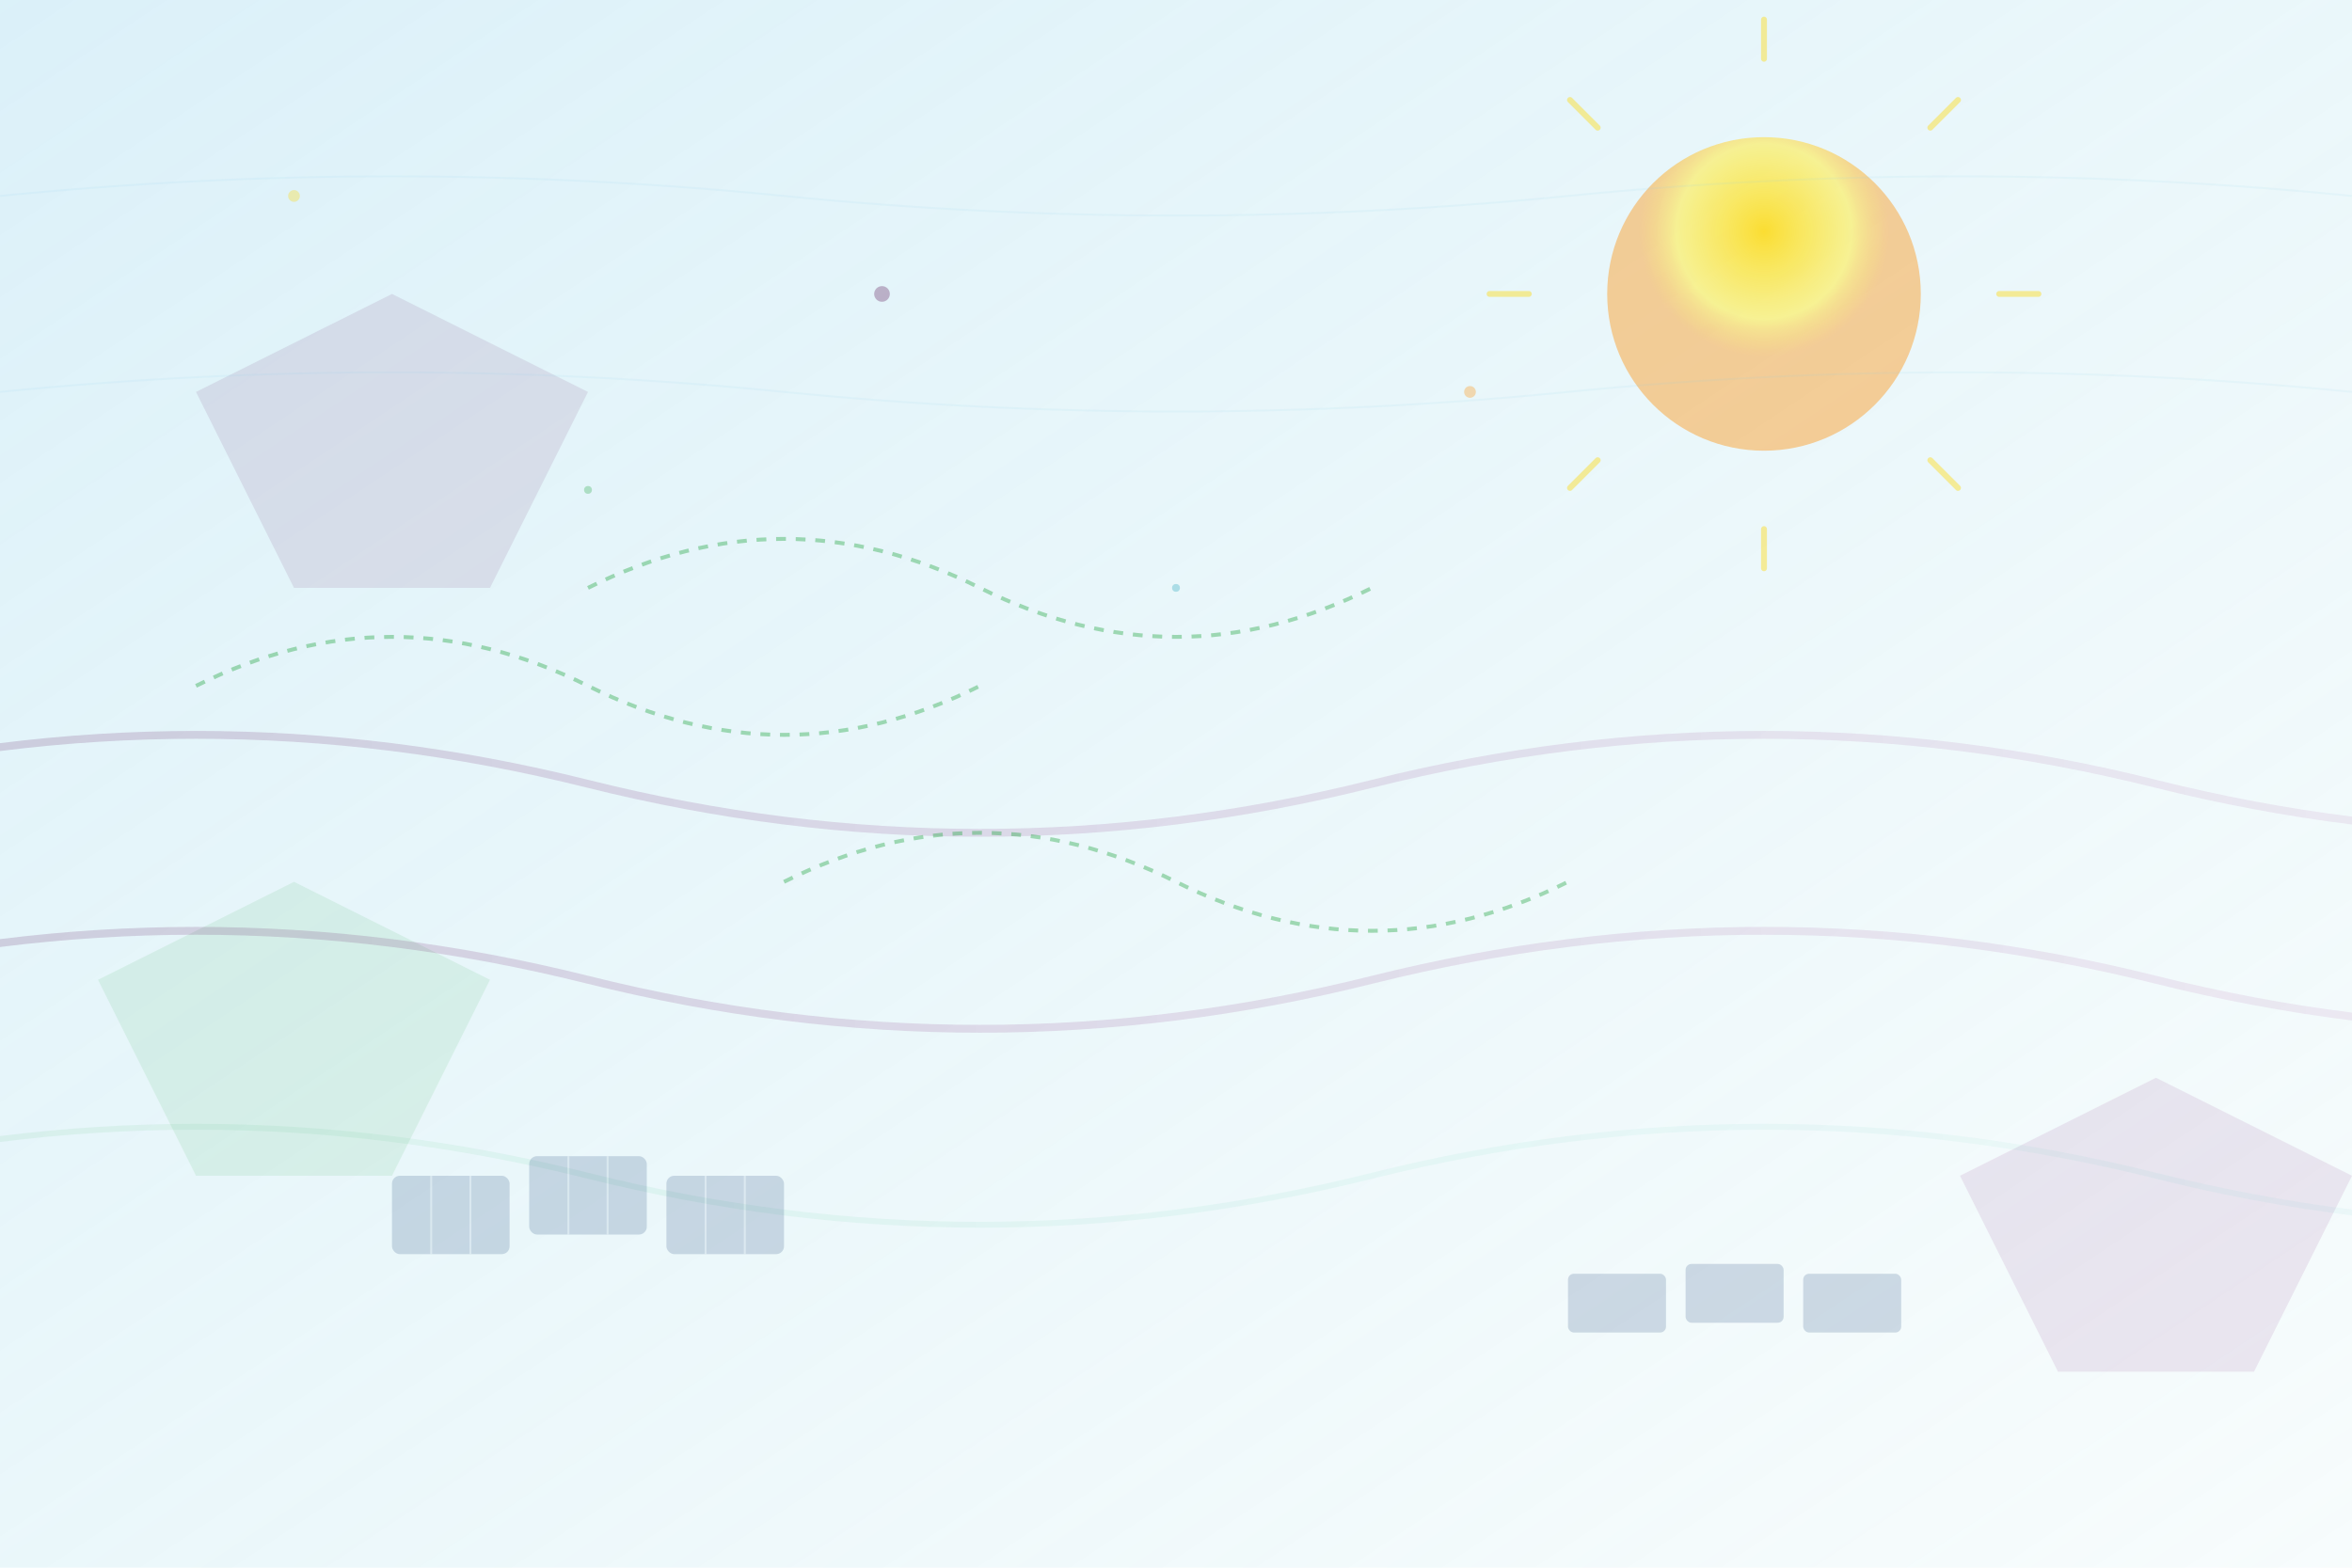<svg xmlns="http://www.w3.org/2000/svg" viewBox="0 0 1200 800" width="1200" height="800">
  <defs>
    <linearGradient id="skyGradient" x1="0%" y1="0%" x2="100%" y2="100%">
      <stop offset="0%" style="stop-color:#87CEEB;stop-opacity:0.3" />
      <stop offset="50%" style="stop-color:#98D8E8;stop-opacity:0.2" />
      <stop offset="100%" style="stop-color:#B0E0E6;stop-opacity:0.1" />
    </linearGradient>
    <radialGradient id="sunGradient" cx="50%" cy="30%" r="40%">
      <stop offset="0%" style="stop-color:#ffd700;stop-opacity:0.8" />
      <stop offset="70%" style="stop-color:#ffed4e;stop-opacity:0.6" />
      <stop offset="100%" style="stop-color:#ff8c00;stop-opacity:0.4" />
    </radialGradient>
    <linearGradient id="waveGradient1" x1="0%" y1="0%" x2="100%" y2="0%">
      <stop offset="0%" style="stop-color:#570f52;stop-opacity:0.3" />
      <stop offset="50%" style="stop-color:#7d1a78;stop-opacity:0.2" />
      <stop offset="100%" style="stop-color:#9c2a91;stop-opacity:0.1" />
    </linearGradient>
    <linearGradient id="waveGradient2" x1="0%" y1="0%" x2="100%" y2="0%">
      <stop offset="0%" style="stop-color:#28a745;stop-opacity:0.2" />
      <stop offset="50%" style="stop-color:#20c997;stop-opacity:0.15" />
      <stop offset="100%" style="stop-color:#17a2b8;stop-opacity:0.1" />
    </linearGradient>
    <filter id="blur">
      <feGaussianBlur in="SourceGraphic" stdDeviation="2"/>
    </filter>
  </defs>
  
  <!-- Background -->
  <rect width="1200" height="800" fill="url(#skyGradient)"/>
  
  <!-- Sun -->
  <circle cx="900" cy="150" r="80" fill="url(#sunGradient)">
    <animate attributeName="r" values="75;85;75" dur="4s" repeatCount="indefinite"/>
  </circle>
  
  <!-- Sun rays -->
  <g stroke="#ffd700" stroke-width="3" stroke-linecap="round" opacity="0.4">
    <g transform="translate(900, 150)">
      <line x1="0" y1="-120" x2="0" y2="-140">
        <animateTransform attributeName="transform" type="rotate" values="0;360" dur="20s" repeatCount="indefinite"/>
      </line>
      <line x1="84.85" y1="-84.85" x2="98.99" y2="-98.99">
        <animateTransform attributeName="transform" type="rotate" values="0;360" dur="20s" repeatCount="indefinite"/>
      </line>
      <line x1="120" y1="0" x2="140" y2="0">
        <animateTransform attributeName="transform" type="rotate" values="0;360" dur="20s" repeatCount="indefinite"/>
      </line>
      <line x1="84.85" y1="84.85" x2="98.99" y2="98.99">
        <animateTransform attributeName="transform" type="rotate" values="0;360" dur="20s" repeatCount="indefinite"/>
      </line>
      <line x1="0" y1="120" x2="0" y2="140">
        <animateTransform attributeName="transform" type="rotate" values="0;360" dur="20s" repeatCount="indefinite"/>
      </line>
      <line x1="-84.85" y1="84.85" x2="-98.99" y2="98.99">
        <animateTransform attributeName="transform" type="rotate" values="0;360" dur="20s" repeatCount="indefinite"/>
      </line>
      <line x1="-120" y1="0" x2="-140" y2="0">
        <animateTransform attributeName="transform" type="rotate" values="0;360" dur="20s" repeatCount="indefinite"/>
      </line>
      <line x1="-84.85" y1="-84.85" x2="-98.99" y2="-98.99">
        <animateTransform attributeName="transform" type="rotate" values="0;360" dur="20s" repeatCount="indefinite"/>
      </line>
    </g>
  </g>
  
  <!-- Abstract geometric shapes -->
  <g opacity="0.1" filter="url(#blur)">
    <polygon points="100,200 200,150 300,200 250,300 150,300" fill="#570f52">
      <animateTransform attributeName="transform" type="rotate" values="0 200 225;360 200 225" dur="30s" repeatCount="indefinite"/>
    </polygon>
    <polygon points="50,500 150,450 250,500 200,600 100,600" fill="#28a745">
      <animateTransform attributeName="transform" type="rotate" values="0 150 525;-360 150 525" dur="25s" repeatCount="indefinite"/>
    </polygon>
    <polygon points="1000,600 1100,550 1200,600 1150,700 1050,700" fill="#7d1a78">
      <animateTransform attributeName="transform" type="rotate" values="0 1125 625;360 1125 625" dur="35s" repeatCount="indefinite"/>
    </polygon>
  </g>
  
  <!-- Energy waves -->
  <g stroke="url(#waveGradient1)" stroke-width="4" fill="none" opacity="0.6">
    <path d="M -100 400 Q 100 350 300 400 T 700 400 Q 900 350 1100 400 T 1500 400">
      <animate attributeName="d" 
               values="M -100 400 Q 100 350 300 400 T 700 400 Q 900 350 1100 400 T 1500 400;
                       M -100 420 Q 100 370 300 420 T 700 420 Q 900 370 1100 420 T 1500 420;
                       M -100 400 Q 100 350 300 400 T 700 400 Q 900 350 1100 400 T 1500 400" 
               dur="6s" repeatCount="indefinite"/>
    </path>
    <path d="M -100 500 Q 100 450 300 500 T 700 500 Q 900 450 1100 500 T 1500 500">
      <animate attributeName="d" 
               values="M -100 500 Q 100 450 300 500 T 700 500 Q 900 450 1100 500 T 1500 500;
                       M -100 480 Q 100 430 300 480 T 700 480 Q 900 430 1100 480 T 1500 480;
                       M -100 500 Q 100 450 300 500 T 700 500 Q 900 450 1100 500 T 1500 500" 
               dur="8s" repeatCount="indefinite"/>
    </path>
  </g>
  
  <g stroke="url(#waveGradient2)" stroke-width="3" fill="none" opacity="0.4">
    <path d="M -100 600 Q 100 550 300 600 T 700 600 Q 900 550 1100 600 T 1500 600">
      <animate attributeName="d" 
               values="M -100 600 Q 100 550 300 600 T 700 600 Q 900 550 1100 600 T 1500 600;
                       M -100 580 Q 100 530 300 580 T 700 580 Q 900 530 1100 580 T 1500 580;
                       M -100 600 Q 100 550 300 600 T 700 600 Q 900 550 1100 600 T 1500 600" 
               dur="7s" repeatCount="indefinite"/>
    </path>
  </g>
  
  <!-- Solar panels silhouettes -->
  <g opacity="0.2" fill="#2c5282">
    <g transform="translate(200, 600)">
      <rect x="0" y="0" width="60" height="40" rx="4"/>
      <rect x="70" y="-10" width="60" height="40" rx="4"/>
      <rect x="140" y="0" width="60" height="40" rx="4"/>
      <g stroke="white" stroke-width="1" opacity="0.5">
        <line x1="20" y1="0" x2="20" y2="40"/>
        <line x1="40" y1="0" x2="40" y2="40"/>
        <line x1="90" y1="-10" x2="90" y2="30"/>
        <line x1="110" y1="-10" x2="110" y2="30"/>
        <line x1="160" y1="0" x2="160" y2="40"/>
        <line x1="180" y1="0" x2="180" y2="40"/>
      </g>
    </g>
    
    <g transform="translate(800, 650)">
      <rect x="0" y="0" width="50" height="30" rx="3"/>
      <rect x="60" y="-5" width="50" height="30" rx="3"/>
      <rect x="120" y="0" width="50" height="30" rx="3"/>
    </g>
  </g>
  
  <!-- Floating particles -->
  <g opacity="0.3">
    <circle cx="150" cy="100" r="3" fill="#ffd700">
      <animate attributeName="cy" values="100;80;100" dur="3s" repeatCount="indefinite"/>
      <animate attributeName="opacity" values="0.3;0.7;0.3" dur="3s" repeatCount="indefinite"/>
    </circle>
    <circle cx="300" cy="250" r="2" fill="#28a745">
      <animate attributeName="cy" values="250;230;250" dur="4s" repeatCount="indefinite"/>
      <animate attributeName="opacity" values="0.3;0.6;0.3" dur="4s" repeatCount="indefinite"/>
    </circle>
    <circle cx="450" cy="150" r="4" fill="#570f52">
      <animate attributeName="cy" values="150;130;150" dur="5s" repeatCount="indefinite"/>
      <animate attributeName="opacity" values="0.3;0.8;0.3" dur="5s" repeatCount="indefinite"/>
    </circle>
    <circle cx="600" cy="300" r="2" fill="#17a2b8">
      <animate attributeName="cy" values="300;280;300" dur="3.5s" repeatCount="indefinite"/>
      <animate attributeName="opacity" values="0.3;0.7;0.3" dur="3.5s" repeatCount="indefinite"/>
    </circle>
    <circle cx="750" cy="200" r="3" fill="#ff8c00">
      <animate attributeName="cy" values="200;180;200" dur="4.5s" repeatCount="indefinite"/>
      <animate attributeName="opacity" values="0.3;0.6;0.3" dur="4.5s" repeatCount="indefinite"/>
    </circle>
  </g>
  
  <!-- Energy flow lines -->
  <g stroke="#28a745" stroke-width="2" fill="none" opacity="0.4" stroke-dasharray="5,5">
    <path d="M 300 300 Q 400 250 500 300 Q 600 350 700 300">
      <animate attributeName="stroke-dashoffset" values="0;20" dur="2s" repeatCount="indefinite"/>
    </path>
    <path d="M 400 450 Q 500 400 600 450 Q 700 500 800 450">
      <animate attributeName="stroke-dashoffset" values="0;20" dur="2.5s" repeatCount="indefinite"/>
    </path>
    <path d="M 100 350 Q 200 300 300 350 Q 400 400 500 350">
      <animate attributeName="stroke-dashoffset" values="0;20" dur="3s" repeatCount="indefinite"/>
    </path>
  </g>
  
  <!-- Wind effect -->
  <g opacity="0.1">
    <path stroke="#87CEEB" stroke-width="1" fill="none" d="M 0 100 Q 200 80 400 100 Q 600 120 800 100 Q 1000 80 1200 100">
      <animate attributeName="d" 
               values="M 0 100 Q 200 80 400 100 Q 600 120 800 100 Q 1000 80 1200 100;
                       M 0 110 Q 200 90 400 110 Q 600 130 800 110 Q 1000 90 1200 110;
                       M 0 100 Q 200 80 400 100 Q 600 120 800 100 Q 1000 80 1200 100" 
               dur="10s" repeatCount="indefinite"/>
    </path>
    <path stroke="#87CEEB" stroke-width="1" fill="none" d="M 0 200 Q 200 180 400 200 Q 600 220 800 200 Q 1000 180 1200 200">
      <animate attributeName="d" 
               values="M 0 200 Q 200 180 400 200 Q 600 220 800 200 Q 1000 180 1200 200;
                       M 0 190 Q 200 170 400 190 Q 600 210 800 190 Q 1000 170 1200 190;
                       M 0 200 Q 200 180 400 200 Q 600 220 800 200 Q 1000 180 1200 200" 
               dur="12s" repeatCount="indefinite"/>
    </path>
  </g>
</svg>
